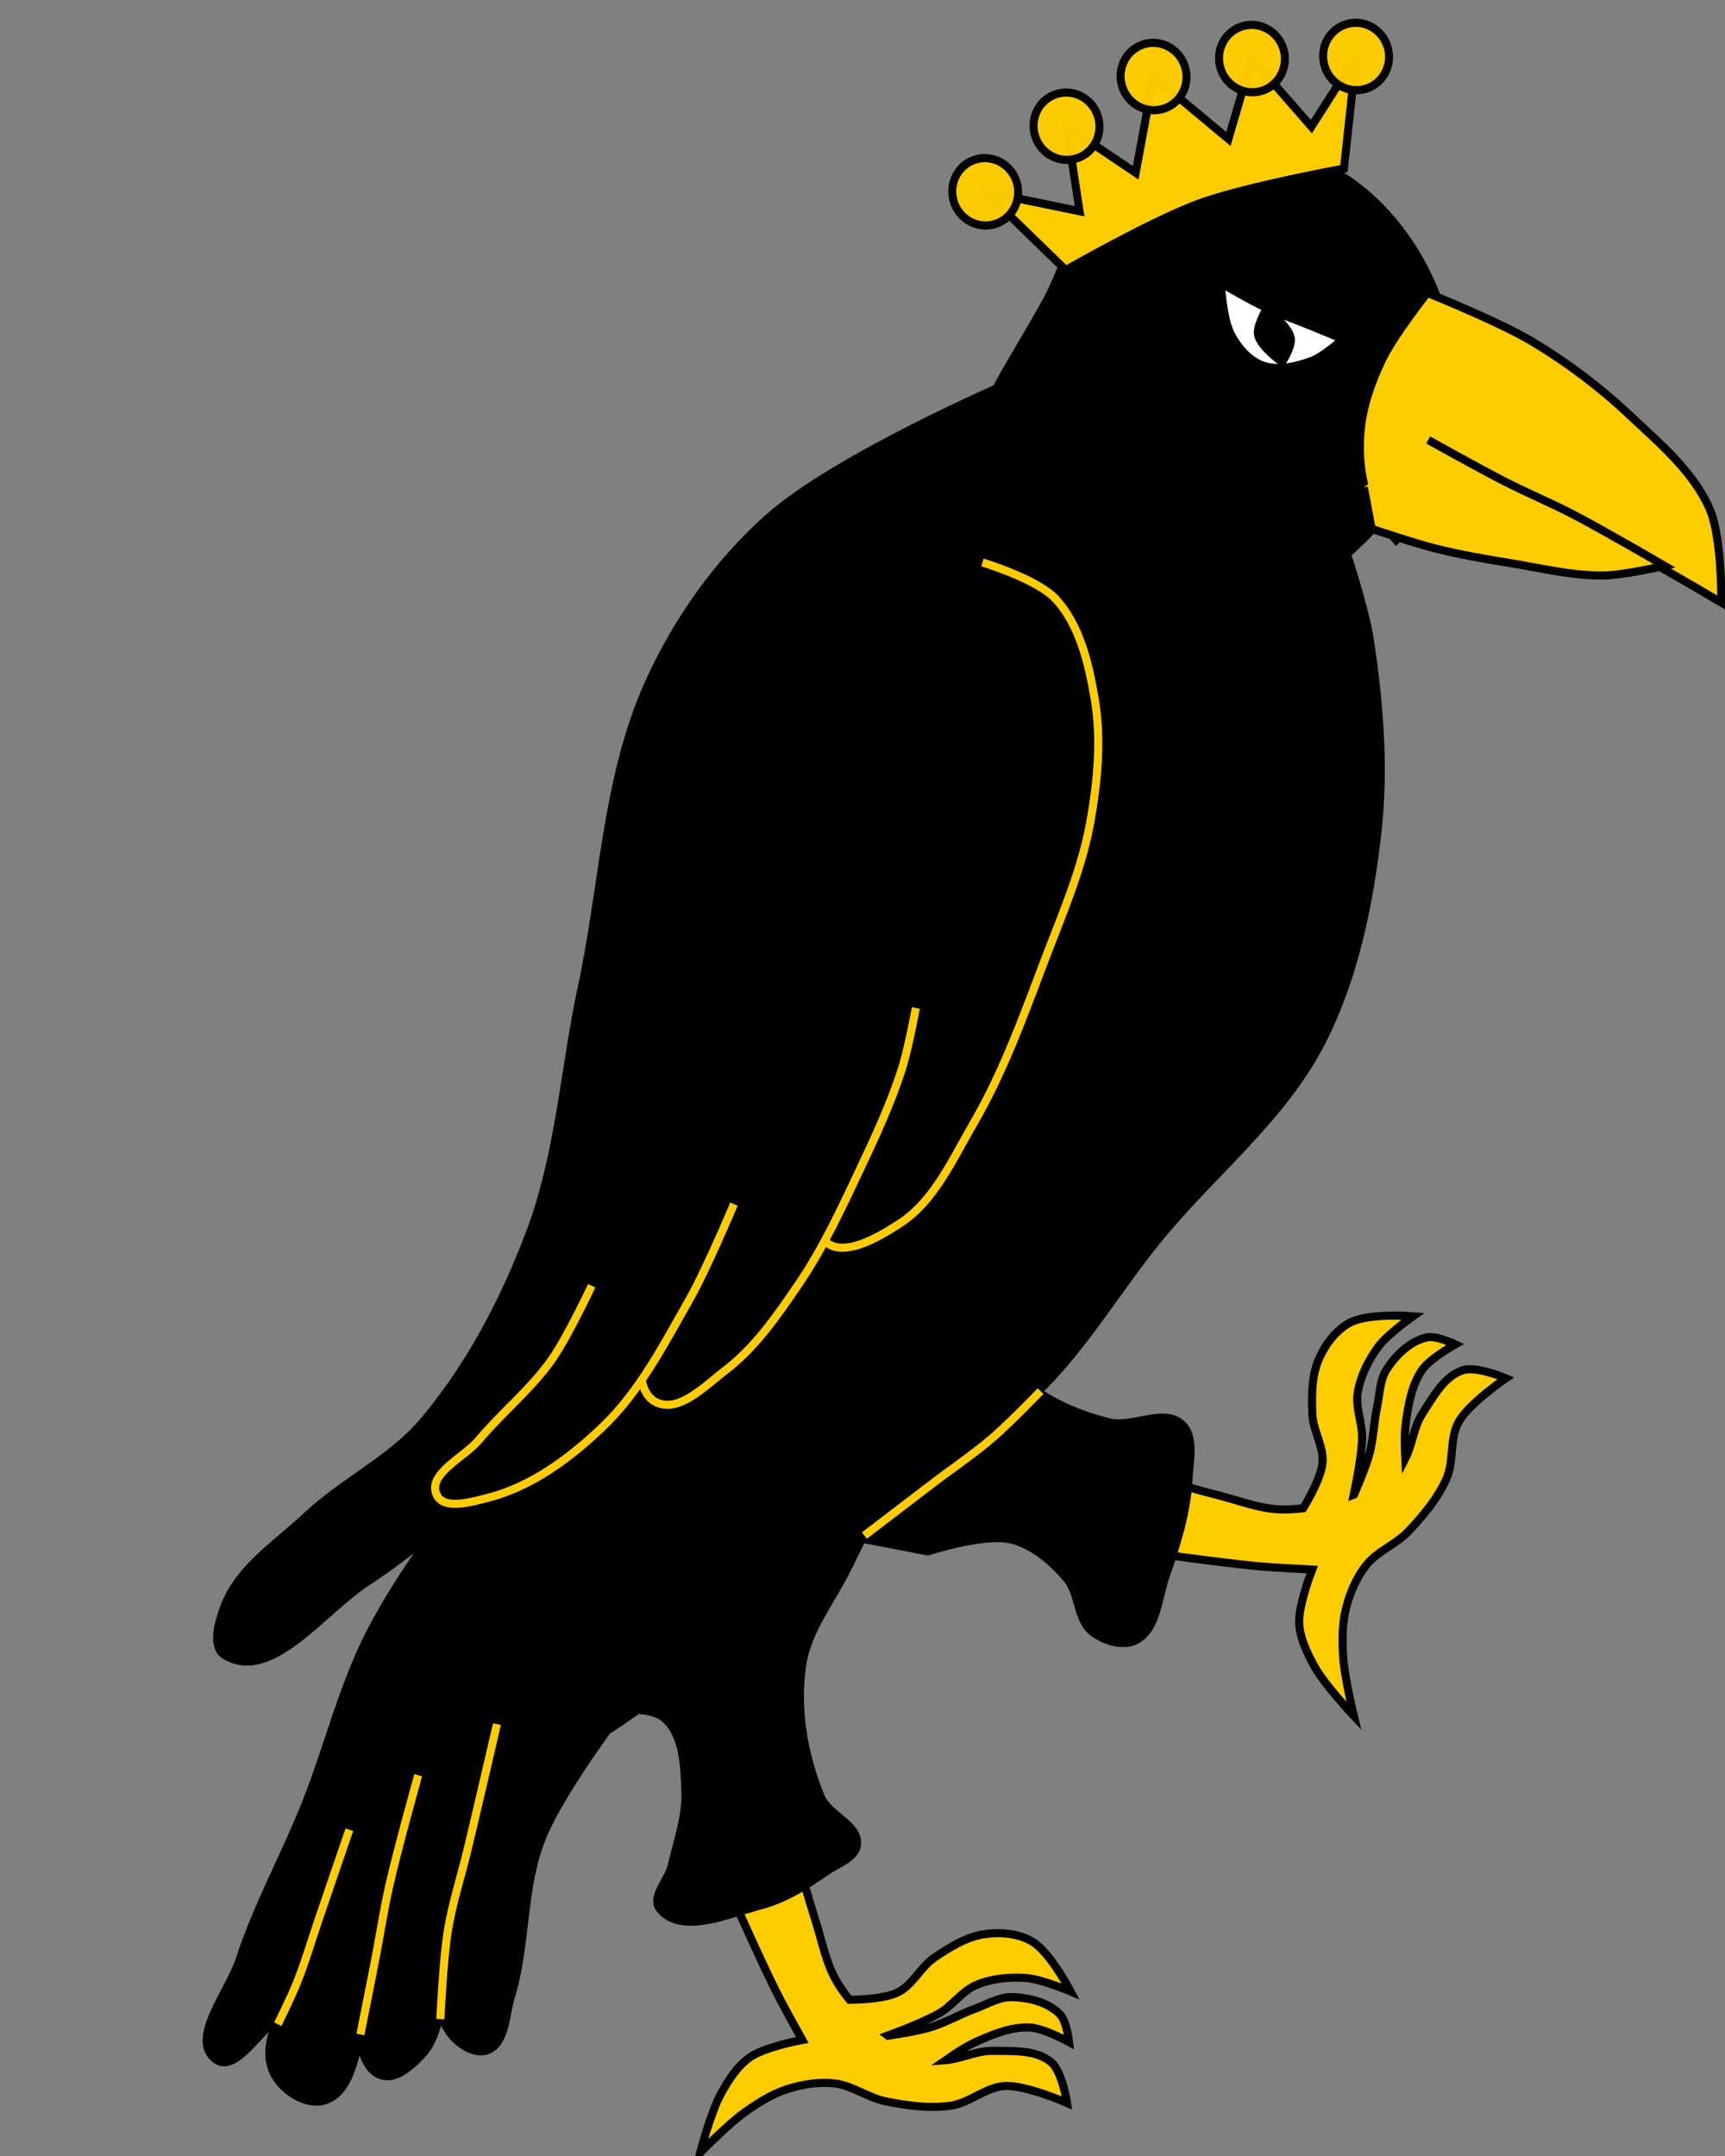 <?xml version="1.0" encoding="UTF-8" standalone="no"?>
<!-- Created with Inkscape (http://www.inkscape.org/) -->

<svg
   xmlns:dc="http://purl.org/dc/elements/1.1/"
   xmlns:cc="http://creativecommons.org/ns#"
   xmlns:rdf="http://www.w3.org/1999/02/22-rdf-syntax-ns#"
   xmlns:svg="http://www.w3.org/2000/svg"
   xmlns="http://www.w3.org/2000/svg"
   xmlns:sodipodi="http://sodipodi.sourceforge.net/DTD/sodipodi-0.dtd"
   xmlns:inkscape="http://www.inkscape.org/namespaces/inkscape"
   version="1.0"
   width="640"
   height="800"
   id="svg105290"
   sodipodi:version="0.32"
   inkscape:version="0.48.4 r9939"
   sodipodi:docname="Schildhalter_Rabe_rechts2.svg"
   inkscape:output_extension="org.inkscape.output.svg.inkscape"
   inkscape:export-filename="C:\Users\Volker Strunk\Desktop\links.png"
   inkscape:export-xdpi="122.82513"
   inkscape:export-ydpi="122.82513">
  <rect width="100%" height="100%" fill="#808080" stroke="none"/>
  <sodipodi:namedview
     inkscape:window-height="1002"
     inkscape:window-width="1280"
     inkscape:pageshadow="2"
     inkscape:pageopacity="0.0"
     guidetolerance="10.0"
     gridtolerance="10.0"
     objecttolerance="10.0"
     borderopacity="1.0"
     bordercolor="#666666"
     pagecolor="#ffffff"
     id="base"
     inkscape:zoom="0.52947565"
     inkscape:cx="182.91171"
     inkscape:cy="346.71966"
     inkscape:window-x="-8"
     inkscape:window-y="-8"
     inkscape:current-layer="layer1"
     showgrid="false"
     inkscape:window-maximized="1">
    <inkscape:grid
       type="xygrid"
       id="grid2850"
       empspacing="5"
       visible="true"
       enabled="true"
       snapvisiblegridlinesonly="true" />
  </sodipodi:namedview>
  <defs
     id="defs105292">
    <inkscape:perspective
       sodipodi:type="inkscape:persp3d"
       inkscape:vp_x="0 : 243.06126 : 1"
       inkscape:vp_y="0 : 1000 : 0"
       inkscape:vp_z="440.58997 : 243.06126 : 1"
       inkscape:persp3d-origin="220.29498 : 162.04084 : 1"
       id="perspective146" />
    <inkscape:perspective
       id="perspective2894"
       inkscape:persp3d-origin="0.5 : 0.33333333 : 1"
       inkscape:vp_z="1 : 0.5 : 1"
       inkscape:vp_y="0 : 1000 : 0"
       inkscape:vp_x="0 : 0.5 : 1"
       sodipodi:type="inkscape:persp3d" />
  </defs>
  <g
     id="layer1"
     transform="translate(-96.848,70.291)">
    <g
       transform="matrix(1.164,-0.312,0.312,1.164,-151.133,-245.302)"
       id="g4271">
      <path
         inkscape:connector-curvature="0"
         id="path3634-1"
         d="m 387.897,725.766 -10.881,20.237 c 0,0 21.717,9.268 32.765,13.393 5.433,2.029 16.476,5.556 16.476,5.556 0,0 -6.955,9.373 -8.135,14.904 -0.991,4.644 -0.028,9.606 1.123,14.213 1.562,6.256 7.728,17.716 7.728,17.716 0,0 0.296,-12.368 1.53,-18.407 0.991,-4.853 2.261,-9.795 4.67,-14.123 2.364,-4.247 5.47,-8.276 9.35,-11.203 4.485,-3.384 10.611,-3.874 15.401,-6.811 5.685,-3.486 11.309,-7.449 15.507,-12.63 3.776,-4.66 4.012,-11.746 8.239,-16.001 4.616,-4.647 17.418,-9.113 17.418,-9.113 0,0 -7.697,-6.089 -12.2,-5.831 -6.079,0.348 -10.937,5.642 -15.467,9.712 -3.627,3.259 -5.4,8.409 -8.634,11.977 0.777,-3.62 1.772,-7.621 2.879,-10.264 2.246,-5.36 4.799,-11.043 9.233,-14.8 3.269,-2.77 11.858,-4.917 11.858,-4.917 0,0 -4.88,-4.187 -7.87,-4.329 -5.245,-0.249 -10.552,2.73 -14.46,6.235 -2.969,2.663 -4.076,6.868 -5.885,10.423 -2.279,4.479 -3.684,9.398 -6.238,13.726 -1.806,3.061 -5.12,7.378 -7.626,10.535 -0.029,0.003 -0.056,0.017 -0.085,0.02 2.28,-4.556 5.484,-11.266 6.877,-15.798 1.422,-4.627 0.446,-9.901 2.458,-14.304 2.156,-4.721 5.803,-8.819 9.872,-12.04 3.685,-2.917 12.657,-6.198 12.657,-6.198 0,0 -12.815,-4.537 -19.14,-3.15 -4.792,1.051 -9.118,4.446 -12.201,8.262 -3.603,4.459 -5.143,10.349 -6.419,15.938 -1.174,5.142 0.991,10.935 -1.062,15.793 -1.543,3.652 -5.614,8.079 -9.17,11.497 -2.22,-0.299 -4.419,-0.745 -6.558,-1.367 -6.396,-1.859 -11.869,-6.022 -17.691,-9.257 -5.517,-3.066 -16.316,-9.597 -16.316,-9.597 z"
         style="fill:#ffcc00;stroke:#000000;stroke-width:2.49;stroke-linecap:butt;stroke-linejoin:miter;stroke-miterlimit:4;stroke-opacity:1;stroke-dasharray:none" />
      <path
         inkscape:connector-curvature="0"
         sodipodi:nodetypes="caaaaaaaaaaa"
         id="path3661"
         d="m 330.85,610.626 c 0,0 3.913,22.021 7.208,32.677 4.493,14.532 8.173,29.971 17.037,42.332 5.775,8.053 13.853,14.631 22.562,19.359 6.514,3.537 17.3,0.048 21.337,6.265 3.075,4.737 -0.515,11.42 -2.256,16.792 -3.181,9.813 -8.875,18.713 -14.656,27.257 -4.04,5.971 -6.828,15.062 -13.873,16.591 -4.408,0.956 -9.449,-2.277 -12.202,-5.851 -3.729,-4.84 -0.823,-12.485 -3.447,-18.002 -3,-6.306 -7.336,-12.717 -13.478,-16.04 -7.578,-4.101 -25.664,-3.094 -25.664,-3.094 L 287.4,716.288"
         style="fill:#000000;stroke:#000000;stroke-width:2.49;stroke-linecap:butt;stroke-linejoin:miter;stroke-miterlimit:4;stroke-opacity:1;stroke-dasharray:none" />
      <path
         sodipodi:nodetypes="caaaaaacaaaaaaaaaaaaaaaaaaa"
         id="path3614"
         d="m 418.92,396.966 c 8.85,-10.662 19.274,-19.912 28.891,-29.887 8.313,-8.623 14.298,-20.34 24.906,-25.902 11.024,-5.78 24.525,-7.64 36.861,-5.977 12.665,1.707 25.761,6.974 34.868,15.94 11.008,10.838 17.775,26.544 19.925,41.842 1.687,12.002 -0.158,25.234 -5.977,35.864 -8.807,16.087 -24.026,28.451 -40.846,36.861 0,0 0.987,17.987 0,26.898 -2.172,19.619 -5.783,39.391 -12.951,57.782 -8.212,21.069 -18.643,42.061 -33.872,58.778 -17.808,19.548 -43.411,30.217 -64.755,45.827 -15.118,11.056 -28.709,24.339 -44.831,33.872 -20.984,12.408 -44.456,20.02 -66.748,29.887 -15.91,7.042 -31.745,14.263 -47.819,20.921 -15.155,6.277 -30.139,13.139 -45.827,17.932 -24.733,7.557 -52.848,4.855 -75.714,16.936 -12.464,6.585 -20.594,19.255 -30.883,28.891 -5.316,4.978 -9.618,11.327 -15.94,14.944 -5.108,2.922 -13.224,9.547 -16.936,4.981 -6.653,-8.185 9.187,-19.056 14.944,-27.895 9.426,-14.473 21.53,-27.018 31.88,-40.846 11.265,-15.051 20.259,-31.89 32.876,-45.827 14.844,-16.397 32.986,-29.478 49.812,-43.834 26.555,-22.658 56.587,-41.502 80.695,-66.748 31.282,-32.759 54.966,-72.018 81.691,-108.59 22.344,-30.576 41.563,-63.511 65.751,-92.65 z"
         style="fill:#000000;stroke:#000000;stroke-width:2.49;stroke-linecap:butt;stroke-linejoin:miter;stroke-miterlimit:4;stroke-opacity:1;stroke-dasharray:none"
         inkscape:connector-curvature="0" />
      <path
         inkscape:connector-curvature="0"
         sodipodi:nodetypes="caaaaaaaaaaaaaaaaa"
         id="path3604"
         d="m 429.879,388 c 0,0 -56.6,8.249 -81.691,20.921 -18.75,9.469 -35.576,23.542 -48.815,39.849 -20.033,24.676 -29.339,56.393 -43.834,84.68 -11.717,22.865 -19.895,47.862 -34.868,68.74 -13.001,18.129 -28.506,35.085 -46.823,47.819 -12.662,8.803 -28.675,11.527 -42.26,18.825 -10.952,5.883 -24.115,10 -31.461,20.028 -3.047,4.159 -7.548,11.218 -3.985,14.944 11.365,11.881 32.542,-5.494 48.176,-10.583 17.467,-5.685 33.821,-14.363 50.47,-22.124 19.805,-9.232 38.983,-19.768 58.759,-29.06 30.272,-14.224 61.518,-26.333 91.654,-40.846 9.1,-4.382 19.091,-7.54 26.898,-13.947 16.437,-13.489 29.041,-31.5 39.849,-49.812 8.401,-14.233 16.779,-29.44 18.928,-45.827 1.655,-12.62 1.159,-26.708 -4.981,-37.857 -3.754,-6.815 -17.932,-14.944 -17.932,-14.944"
         style="fill:#000000;stroke:#000000;stroke-width:2.49;stroke-linecap:butt;stroke-linejoin:miter;stroke-miterlimit:4;stroke-opacity:1;stroke-dasharray:none" />
      <path
         sodipodi:nodetypes="csssssssc"
         inkscape:connector-curvature="0"
         d="m 291.897,311.92 c -4.083,6.582 -15.63,13.107 -11.955,19.925 3.785,7.022 16.329,3.479 23.91,0.996 12.124,-3.971 20.828,-14.927 29.887,-23.91 13.074,-12.964 23.799,-28.523 34.672,-43.563 8.589,-11.881 17.862,-23.525 24.089,-36.797 5.343,-11.386 9.881,-23.55 11.071,-36.071 1.042,-10.967 1.485,-23.069 -3.571,-32.857 -3.87,-7.493 -18.929,-16.786 -18.929,-16.786"
         style="color:#000000;fill:#000000;stroke:#ffcc00;stroke-width:2.49;stroke-linecap:butt;stroke-linejoin:miter;stroke-miterlimit:4;stroke-opacity:1;stroke-dasharray:none;stroke-dashoffset:0;marker:none;visibility:visible;display:inline;overflow:visible;enable-background:accumulate"
         transform="translate(27.4,296.288)"
         id="path4231" />
      <path
         inkscape:connector-curvature="0"
         sodipodi:nodetypes="caaaaaaa"
         id="path3608"
         d="m 265.5,625.104 c -6.738,6.881 -17.127,11.073 -20.921,19.925 -2.355,5.494 -4.574,14.085 1e-5,17.932 5.933,4.99 15.737,-1.052 22.913,-3.985 10.829,-4.426 20.033,-12.283 28.891,-19.925 10.318,-8.901 19.081,-19.493 27.895,-29.887 7.045,-8.308 14.035,-16.739 19.925,-25.902 3.454,-5.373 8.966,-16.936 8.966,-16.936"
         style="fill:#000000;stroke:#ffcc00;stroke-width:2.49;stroke-linecap:butt;stroke-linejoin:miter;stroke-miterlimit:4;stroke-opacity:1;stroke-dasharray:none" />
      <path
         inkscape:connector-curvature="0"
         sodipodi:nodetypes="caaaaaaa"
         id="path3612"
         d="m 283.432,610.16 c 0,0 -13.301,17.192 -20.921,24.906 -11.087,11.224 -22.028,23.303 -35.864,30.883 -12.162,6.663 -25.983,12.165 -39.849,11.955 -5.25,-0.08 -14.078,0.198 -14.944,-4.981 -1.171,-7.01 11.119,-8.868 16.936,-12.951 9.047,-6.351 19.383,-10.88 27.895,-17.932 6.693,-5.545 17.932,-18.928 17.932,-18.928"
         style="fill:#000000;stroke:#ffcc00;stroke-width:2.49;stroke-linecap:butt;stroke-linejoin:miter;stroke-miterlimit:4;stroke-opacity:1;stroke-dasharray:none" />
      <path
         sodipodi:nodetypes="caacaaac"
         id="path3622"
         d="m 501.608,375.048 c 0,0 7.116,7.184 10.959,10.46 3.967,3.383 8.307,6.303 12.453,9.464 2.826,2.154 8.468,6.476 8.468,6.476 0,0 -7.088,3.629 -10.959,3.985 -5.029,0.463 -10.76,0.338 -14.944,-2.491 -3.704,-2.504 -5.897,-7.117 -6.974,-11.457 -1.321,-5.328 0.996,-16.438 0.996,-16.438 z"
         style="fill:#ffffff;stroke:#000000;stroke-width:2.49;stroke-linecap:butt;stroke-linejoin:miter;stroke-miterlimit:4;stroke-opacity:1;stroke-dasharray:none"
         inkscape:connector-curvature="0" />
      <path
         sodipodi:nodetypes="cacac"
         id="path3624"
         d="m 513.064,386.505 c 0,0 -4.334,4.214 -4.483,6.974 -0.2,3.707 4.981,9.962 4.981,9.962 0,0 4.272,-3.859 4.483,-6.476 0.311,-3.849 -4.981,-10.46 -4.981,-10.46 z"
         style="fill:#000000;stroke:#000000;stroke-width:2.49;stroke-linecap:butt;stroke-linejoin:miter;stroke-miterlimit:4;stroke-opacity:1;stroke-dasharray:none"
         inkscape:connector-curvature="0" />
      <g
         style="fill:#ffcc00;stroke:#000000;stroke-width:0.406"
         transform="matrix(0.986,0,0,0.986,-19.423,122.218)"
         id="g3677">
        <path
           style="fill:#ffcc00;stroke:#000000;stroke-width:2.525;stroke-linecap:butt;stroke-linejoin:miter;stroke-miterlimit:4;stroke-opacity:1;stroke-dasharray:none"
           d="m 588.414,334.649 c 9.026,8.899 19.742,15.912 29.294,24.244 6.376,5.561 12.581,11.318 18.688,17.173 5.844,5.602 17.173,17.173 17.173,17.173 0,0 5.558,-19.555 4.041,-29.294 -1.982,-12.724 -9.891,-23.9 -16.668,-34.85 -6.628,-10.71 -14.481,-20.742 -23.234,-29.799 -8.388,-8.681 -27.779,-23.234 -27.779,-23.234 0,0 -13.71,10.207 -19.193,16.668 -4.988,5.878 -9.513,12.443 -12.122,19.698 -2.473,6.878 -3.807,14.45 -3.03,21.718 0.571,5.349 5.556,15.152 5.556,15.152"
           id="path3626"
           sodipodi:nodetypes="caacaaacaaaa"
           inkscape:connector-curvature="0" />
        <path
           style="fill:#ffcc00;stroke:#000000;stroke-width:2.525;stroke-linecap:butt;stroke-linejoin:miter;stroke-miterlimit:4;stroke-opacity:1;stroke-dasharray:none"
           d="m 578.312,320.507 c 0,0 12.984,12.619 19.698,18.688 5.933,5.364 12.291,10.248 18.183,15.657 7.981,7.326 23.234,22.728 23.234,22.728 0,0 -12.959,-0.434 -19.193,-2.02 -9.363,-2.382 -17.963,-7.138 -26.769,-11.112 -7.344,-3.314 -14.678,-6.689 -21.718,-10.607 -6.082,-3.384 -17.678,-11.112 -17.678,-11.112 0,0 1.01,-13.132 1.01,-13.132"
           id="path3628"
           sodipodi:nodetypes="caacaaaca"
           inkscape:connector-curvature="0" />
      </g>
      <path
         inkscape:connector-curvature="0"
         id="path3634"
         d="m 250.062,810.91 -22.93,1.479 c 0,0 3.631,23.331 5.979,34.888 1.155,5.683 4.007,16.92 4.007,16.92 0,0 -11.634,-0.94 -16.951,0.986 -4.465,1.618 -8.165,5.06 -11.465,8.475 -4.481,4.637 -10.941,15.934 -10.941,15.934 0,0 10.65,-6.295 16.427,-8.445 4.642,-1.728 9.507,-3.266 14.454,-3.513 4.855,-0.242 9.917,0.261 14.454,2.003 5.245,2.014 8.903,6.953 13.93,9.462 5.967,2.978 12.305,5.652 18.923,6.472 5.953,0.737 12.089,-2.813 17.937,-1.479 6.386,1.457 16.951,9.955 16.951,9.955 0,0 1.092,-9.753 -1.51,-13.437 -3.513,-4.974 -10.576,-6.293 -16.427,-7.982 -4.685,-1.353 -9.993,-0.131 -14.732,-0.986 3.482,-1.257 7.404,-2.531 10.232,-2.989 5.736,-0.931 11.91,-1.774 17.444,0 4.081,1.308 10.448,7.458 10.448,7.458 0,0 0.969,-6.357 -0.493,-8.968 -2.565,-4.581 -7.901,-7.508 -12.944,-8.968 -3.831,-1.11 -7.985,0.177 -11.958,0.524 -5.006,0.437 -9.924,1.848 -14.947,1.972 -3.553,0.088 -8.97,-0.438 -12.975,-0.894 -0.018,-0.023 -0.044,-0.039 -0.062,-0.062 5.072,-0.477 12.462,-1.31 17.043,-2.527 4.678,-1.243 8.637,-4.862 13.437,-5.486 5.147,-0.669 10.554,0.256 15.441,2.003 4.425,1.582 11.958,7.458 11.958,7.458 0,0 -2.933,-13.274 -7.458,-17.906 -3.428,-3.509 -8.599,-5.383 -13.468,-5.979 -5.69,-0.696 -11.503,1.114 -16.92,2.989 -4.984,1.725 -8.753,6.629 -13.961,7.458 -3.915,0.624 -9.826,-0.487 -14.608,-1.695 -0.921,-2.042 -1.707,-4.144 -2.311,-6.287 -1.808,-6.41 -1.173,-13.258 -1.51,-19.909 -0.319,-6.304 -0.493,-18.923 -0.493,-18.923 z"
         style="fill:#ffcc00;stroke:#000000;stroke-width:2.49;stroke-linecap:butt;stroke-linejoin:miter;stroke-miterlimit:4;stroke-opacity:1;stroke-dasharray:none" />
      <path
         inkscape:connector-curvature="0"
         sodipodi:nodetypes="caaaaaaaaaaaa"
         id="path3630"
         d="m 311.327,701.316 c 0,0 -15.379,17.178 -22.913,25.902 -7.24,8.383 -16.995,15.25 -21.419,25.404 -5.479,12.574 -6.822,27.254 -4.981,40.846 0.819,6.05 9.114,11.218 6.974,16.936 -1.432,3.825 -7.11,4.113 -10.959,5.479 -7.213,2.561 -14.761,5.008 -22.415,4.981 -10.392,-0.036 -26.257,2.563 -30.385,-6.974 -1.833,-4.234 4.818,-7.876 6.974,-11.955 3.609,-6.829 8.26,-13.387 9.962,-20.921 1.683,-7.45 3.908,-16.351 0,-22.913 -2.319,-3.894 -7.604,-5.206 -11.955,-6.476 -2.237,-0.653 -6.974,-0.498 -6.974,-0.498"
         style="fill:#000000;stroke:#000000;stroke-width:2.49;stroke-linecap:butt;stroke-linejoin:miter;stroke-miterlimit:4;stroke-opacity:1;stroke-dasharray:none" />
      <g
         style="fill:#000000;stroke:#000000;stroke-width:0.406"
         transform="matrix(0.986,0,0,0.986,-19.423,122.218)"
         id="g3689">
        <path
           style="fill:#000000;stroke:#000000;stroke-width:2.525;stroke-linecap:butt;stroke-linejoin:miter;stroke-miterlimit:4;stroke-opacity:1;stroke-dasharray:none"
           d="m 199,634.159 c 0,0 -20.509,30.402 -29.294,46.467 -5.71,10.441 -8.963,22.161 -15.152,32.325 -2.873,4.717 -5.432,10.184 -10.102,13.132 -4.077,2.574 -10.156,5.742 -14.142,3.03 -5.081,-3.456 -3.691,-12.074 -3.03,-18.183 0.974,-9.014 6.43,-16.964 10.102,-25.254 5.915,-13.356 19.193,-39.396 19.193,-39.396"
           id="path3618"
           sodipodi:nodetypes="caaaaaaa"
           inkscape:connector-curvature="0" />
        <path
           style="fill:#000000;stroke:#000000;stroke-width:2.525;stroke-linecap:butt;stroke-linejoin:miter;stroke-miterlimit:4;stroke-opacity:1;stroke-dasharray:none"
           d="m 165.665,642.24 c 0,0 -16.577,24.304 -23.234,37.376 -5.278,10.364 -6.961,22.467 -13.132,32.325 -4.808,7.679 -9.126,19.965 -18.183,20.203 -6.188,0.163 -12.376,-6.988 -13.132,-13.132 -1.439,-11.692 11.883,-20.35 18.183,-30.305 7.791,-12.311 24.244,-36.365 24.244,-36.365"
           id="path3620"
           sodipodi:nodetypes="caaaaaa"
           inkscape:connector-curvature="0" />
        <path
           style="fill:#000000;stroke:#000000;stroke-width:2.525;stroke-linecap:butt;stroke-linejoin:miter;stroke-miterlimit:4;stroke-opacity:1;stroke-dasharray:none"
           d="m 239.406,633.149 c 0,0 -30.226,22.523 -41.416,37.376 -10.149,13.471 -13.259,31.17 -22.223,45.457 -3.186,5.078 -5.192,13.196 -11.112,14.142 -3.597,0.575 -7.3,-2.89 -9.091,-6.061 -3.647,-6.457 -2.502,-14.96 -1.01,-22.223 2.334,-11.359 9.428,-21.23 15.152,-31.315 7.561,-13.32 25.254,-38.386 25.254,-38.386"
           id="path3616"
           sodipodi:nodetypes="caaaaaaa"
           inkscape:connector-curvature="0" />
      </g>
      <path
         sodipodi:nodetypes="caac"
         transform="translate(27.4,296.288)"
         inkscape:connector-curvature="0"
         id="path3432"
         d="m 55,521.429 c 0,0 6.138,-6.996 8.929,-10.714 4.221,-5.625 7.861,-11.664 11.786,-17.5 5.362,-7.973 16.071,-23.929 16.071,-23.929"
         style="color:#000000;fill:none;stroke:#ffcc00;stroke-width:2.49;stroke-linecap:butt;stroke-linejoin:miter;stroke-miterlimit:4;stroke-opacity:1;stroke-dasharray:none;stroke-dashoffset:0;marker:none;visibility:visible;display:inline;overflow:visible;enable-background:accumulate" />
      <path
         sodipodi:nodetypes="caac"
         inkscape:connector-curvature="0"
         id="path3432-1"
         d="m 106.15,827.359 c 0,0 7.171,-14.51 10.714,-21.786 3.24,-6.654 6.202,-13.448 9.643,-20 5.479,-10.432 17.5,-30.714 17.5,-30.714"
         style="color:#000000;fill:none;stroke:#ffcc00;stroke-width:2.49;stroke-linecap:butt;stroke-linejoin:miter;stroke-miterlimit:4;stroke-opacity:1;stroke-dasharray:none;stroke-dashoffset:0;marker:none;visibility:visible;display:inline;overflow:visible;enable-background:accumulate" />
      <path
         sodipodi:nodetypes="caac"
         inkscape:connector-curvature="0"
         id="path3432-7"
         d="m 131.15,829.145 c 0,0 5.541,-17.406 9.286,-25.714 3.569,-7.917 8.365,-15.221 12.5,-22.857 6.239,-11.522 18.571,-34.643 18.571,-34.643"
         style="color:#000000;fill:none;stroke:#ffcc00;stroke-width:2.49;stroke-linecap:butt;stroke-linejoin:miter;stroke-miterlimit:4;stroke-opacity:1;stroke-dasharray:none;stroke-dashoffset:0;marker:none;visibility:visible;display:inline;overflow:visible;enable-background:accumulate" />
      <path
         sodipodi:nodetypes="caac"
         inkscape:connector-curvature="0"
         id="path3432-4"
         d="m 295.793,719.145 c 0,0 16.188,-6.673 24.286,-10 7.259,-2.982 14.718,-5.517 21.786,-8.929 6.144,-2.966 17.857,-10 17.857,-10"
         style="color:#000000;fill:none;stroke:#ffcc00;stroke-width:2.49;stroke-linecap:butt;stroke-linejoin:miter;stroke-miterlimit:4;stroke-opacity:1;stroke-dasharray:none;stroke-dashoffset:0;marker:none;visibility:visible;display:inline;overflow:visible;enable-background:accumulate" />
      <g
         transform="matrix(1.009,-0.089,0.086,1.035,1112.036,-600.854)"
         style="fill:#ffcc00;stroke:#000000;stroke-width:2.427;stroke-miterlimit:4;stroke-opacity:1;stroke-dasharray:none"
         id="g3843">
        <path
           style="fill:#ffcc00;stroke:#000000;stroke-width:2.427;stroke-linecap:butt;stroke-linejoin:miter;stroke-miterlimit:4;stroke-opacity:1;stroke-dasharray:none"
           d="m -740,643 15,30 c 0,0 29.908,-5 45,-5 15.092,0 45,5 45,5 l 15,-30 -20,15 -10,-25 -15,20 -15,-25 -15,25 -15,-20 -5,25 -25,-15 z"
           id="path3841"
           transform="translate(1.644,192.036)"
           sodipodi:nodetypes="ccacccccccccc"
           inkscape:connector-curvature="0" />
        <path
           sodipodi:type="arc"
           style="opacity:0.98;fill:#ffcc00;fill-opacity:1;stroke:#000000;stroke-width:2.427;stroke-linejoin:round;stroke-miterlimit:4;stroke-opacity:1;stroke-dasharray:none"
           id="path3811"
           sodipodi:cx="-760"
           sodipodi:cy="653"
           sodipodi:rx="10"
           sodipodi:ry="10"
           d="m -750,653 c 0,5.523 -4.477,10 -10,10 -5.523,0 -10,-4.477 -10,-10 0,-5.523 4.477,-10 10,-10 5.523,0 10,4.477 10,10 z"
           transform="translate(21.644,182.036)" />
        <path
           sodipodi:type="arc"
           style="opacity:0.98;fill:#ffcc00;fill-opacity:1;stroke:#000000;stroke-width:2.427;stroke-linejoin:round;stroke-miterlimit:4;stroke-opacity:1;stroke-dasharray:none"
           id="path3813"
           sodipodi:cx="-720"
           sodipodi:cy="643"
           sodipodi:rx="10"
           sodipodi:ry="10"
           d="m -710,643 c 0,5.523 -4.477,10 -10,10 -5.523,0 -10,-4.477 -10,-10 0,-5.523 4.477,-10 10,-10 5.523,0 10,4.477 10,10 z"
           transform="translate(11.644,182.036)" />
        <path
           sodipodi:type="arc"
           style="opacity:0.98;fill:#ffcc00;fill-opacity:1;stroke:#000000;stroke-width:2.427;stroke-linejoin:round;stroke-miterlimit:4;stroke-opacity:1;stroke-dasharray:none"
           id="path3815"
           sodipodi:cx="-680"
           sodipodi:cy="643"
           sodipodi:rx="10"
           sodipodi:ry="10"
           d="m -670,643 c 0,5.523 -4.477,10 -10,10 -5.523,0 -10,-4.477 -10,-10 0,-5.523 4.477,-10 10,-10 5.523,0 10,4.477 10,10 z"
           transform="translate(1.644,177.036)" />
        <path
           sodipodi:type="arc"
           style="opacity:0.98;fill:#ffcc00;fill-opacity:1;stroke:#000000;stroke-width:2.427;stroke-linejoin:round;stroke-miterlimit:4;stroke-opacity:1;stroke-dasharray:none"
           id="path3817"
           sodipodi:cx="-640"
           sodipodi:cy="643"
           sodipodi:rx="10"
           sodipodi:ry="10"
           d="m -630,643 c 0,5.523 -4.477,10 -10,10 -5.523,0 -10,-4.477 -10,-10 0,-5.523 4.477,-10 10,-10 5.523,0 10,4.477 10,10 z"
           transform="translate(-8.356,182.036)" />
        <path
           sodipodi:type="arc"
           style="opacity:0.98;fill:#ffcc00;fill-opacity:1;stroke:#000000;stroke-width:2.427;stroke-linejoin:round;stroke-miterlimit:4;stroke-opacity:1;stroke-dasharray:none"
           id="path3811-1"
           sodipodi:cx="-760"
           sodipodi:cy="653"
           sodipodi:rx="10"
           sodipodi:ry="10"
           d="m -750,653 c 0,5.523 -4.477,10 -10,10 -5.523,0 -10,-4.477 -10,-10 0,-5.523 4.477,-10 10,-10 5.523,0 10,4.477 10,10 z"
           transform="translate(141.644,182.036)" />
      </g>
    </g>
  </g>
</svg>
